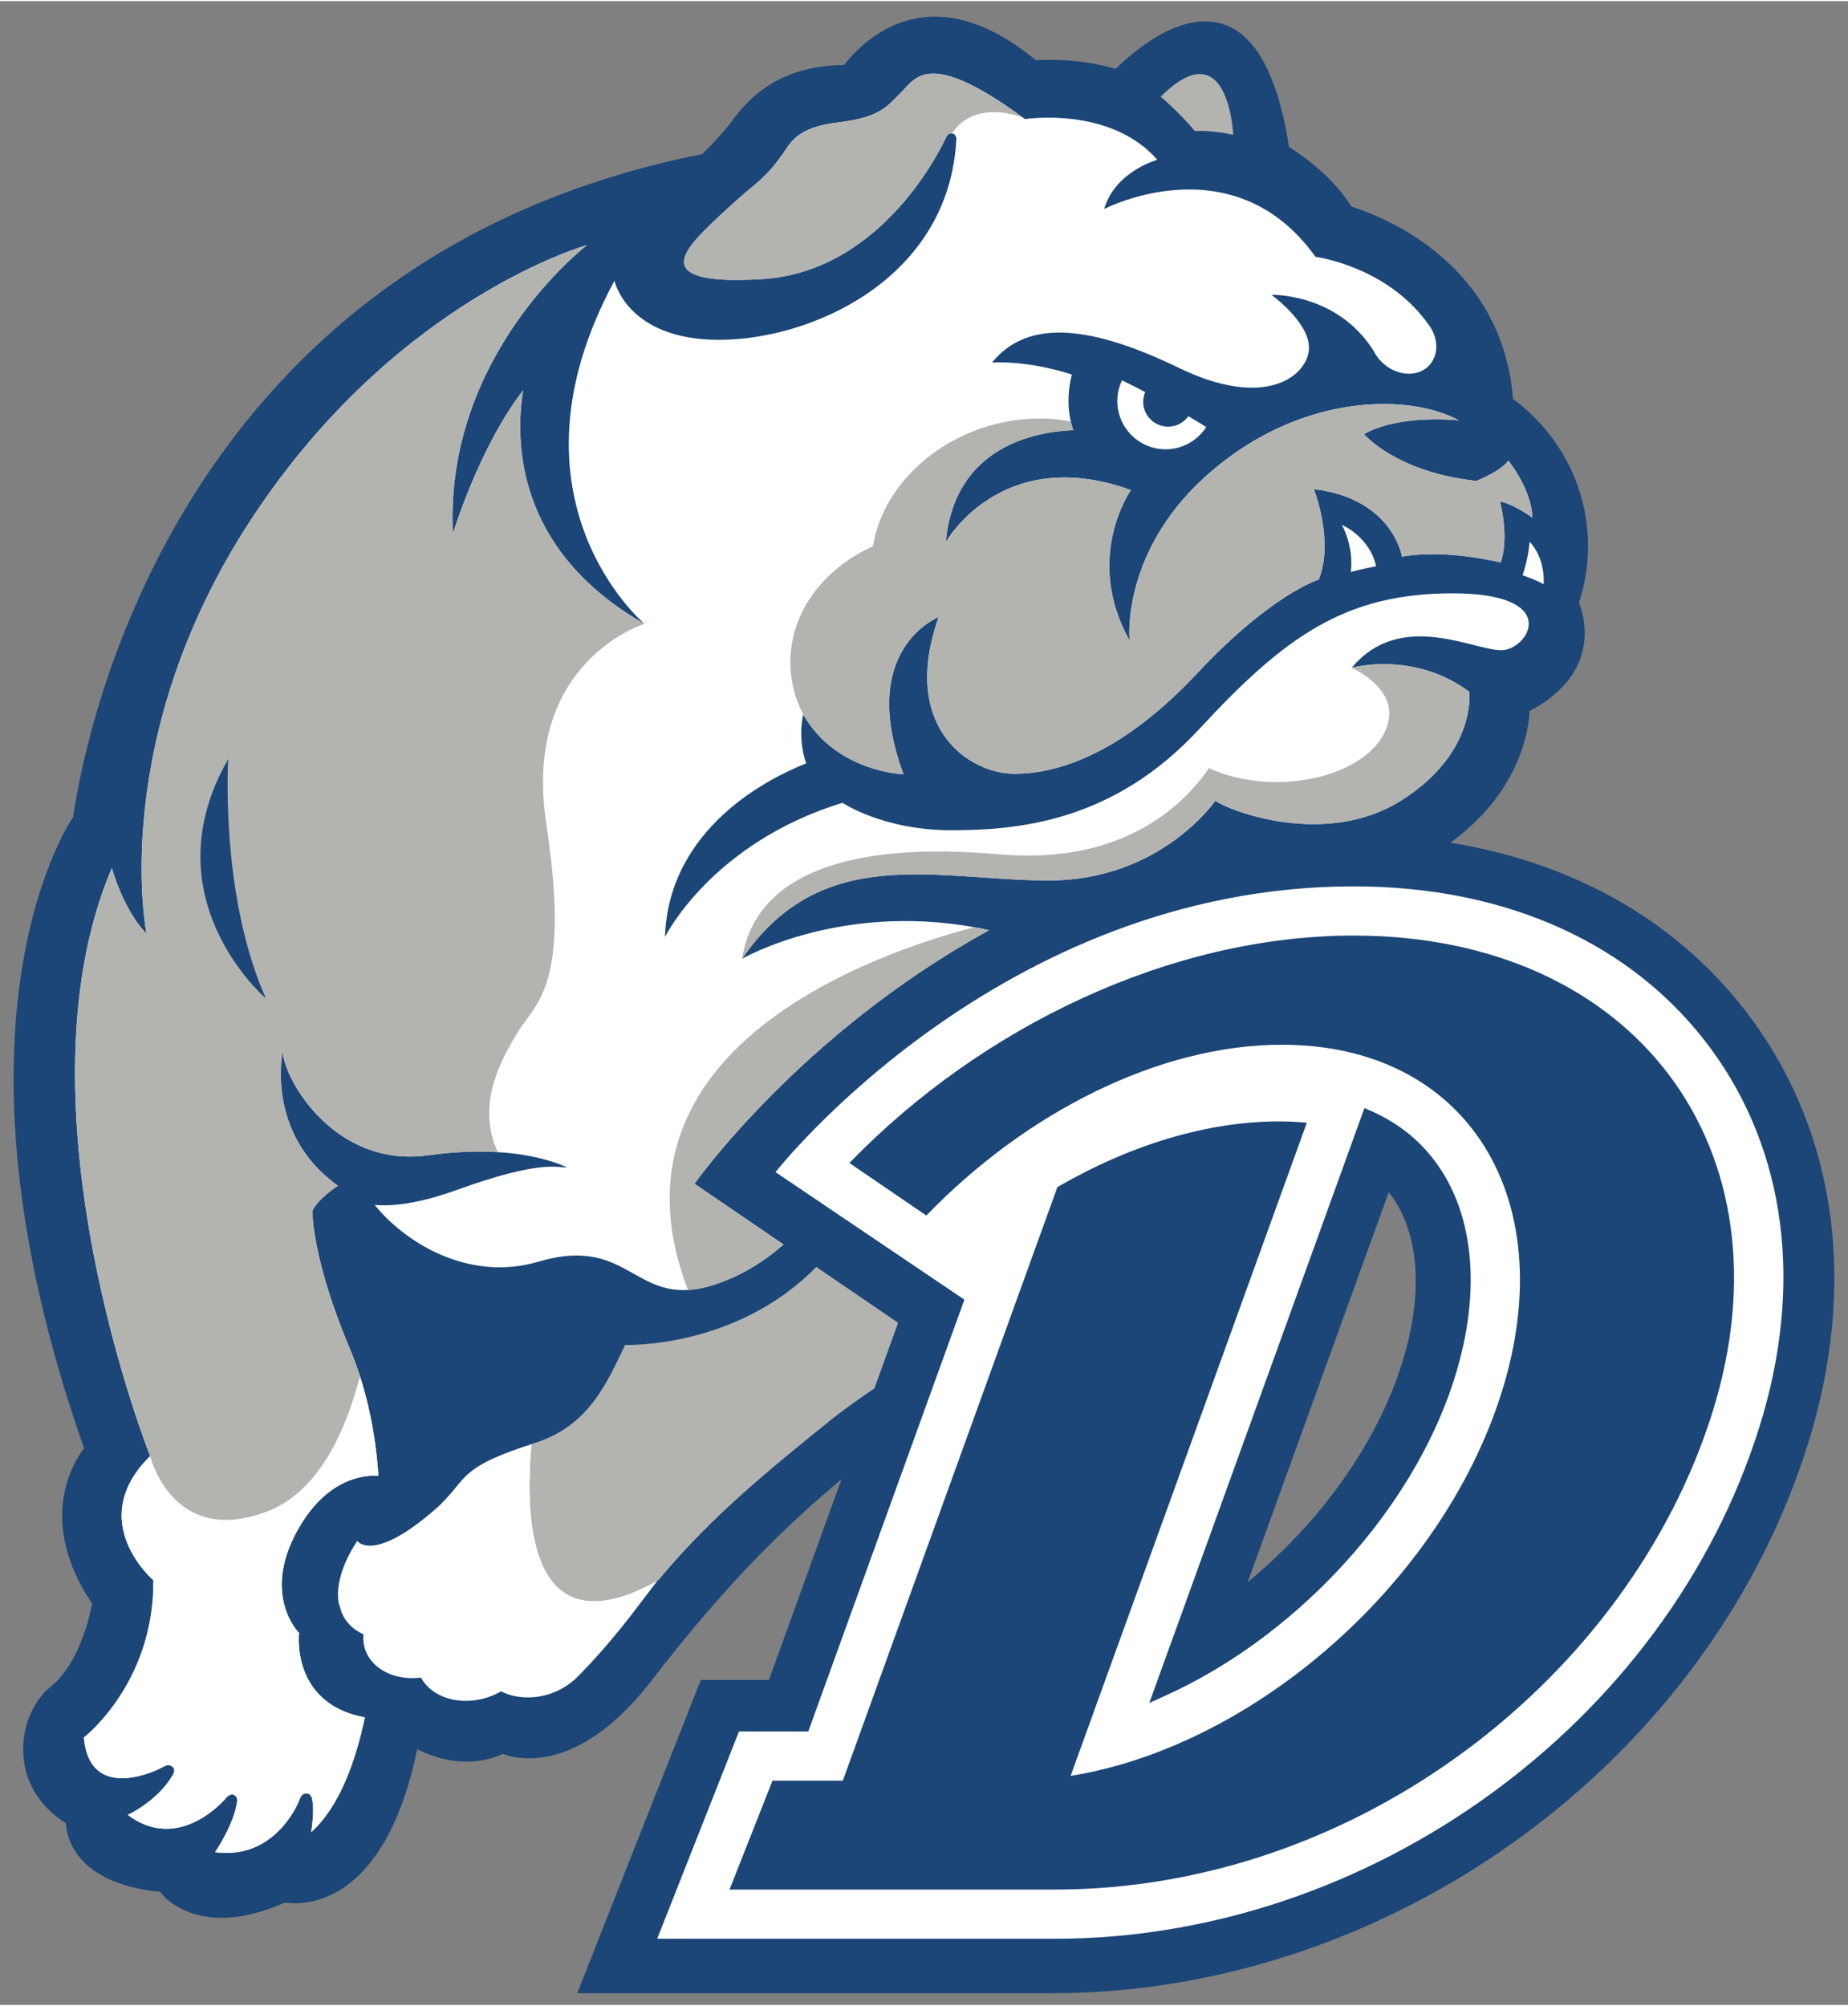 <svg xmlns="http://www.w3.org/2000/svg" width="272" height="295.18" viewBox="0 0 276 299.18">
 <rect x="0" y="0" width="276" height="299.18" fill="#808080" stroke="none"/>
 <g transform="matrix(1.333 0 0 -1.333 -589.51 559.95)">
  <g transform="translate(0 -.815)">
   <path d="m598.73 266.55c-3.09-8.448-9.163-16.57-16.689-22.748l15.8 43.674c0.146-0.188 0.288-0.376 0.423-0.569 3.299-4.717 3.466-12.135 0.465-20.358m39.765 40.32c-7.817 10.647-19.571 17.454-33.748 19.754 8.124 5.874 8.819 13.233 8.868 14.741 8.3 4.356 6.006 10.999 5.536 12.133 0.685 2.082 1.026 4.245 1.015 6.428-0.024 6.455-3.084 12.427-8.403 16.413-1.21 14.929-13.949 20.207-18.1 21.534-2.33 3.71-6.121 6.142-6.998 6.67-1.444 9.339-4.612 14.072-9.408 14.072-3.698 0-7.457-2.85-10.017-5.316-2.312 0.672-4.806 1.014-7.431 1.014-0.542 0-1.048-0.015-1.511-0.039-3.923 3.231-7.721 4.869-11.29 4.869-4.806 0-8.184-2.906-10.209-5.414-7.159-0.081-10.561-3.576-12.5-6.21-0.758-1.029-1.889-2.297-3.363-3.771-58.336-11.552-68.942-63.75-70.475-74.102l0.032-0.073c-0.159-0.222-15.8-22.519 1.171-70.78-0.956-1.224-5.485-7.892 0.899-17.4-0.186-1.019-1.325-6.628-4.598-9.271-2.102-1.698-3.319-4.735-3.104-7.738 0.225-3.129 1.917-5.817 4.769-7.589 0.054-1.284 0.846-6.715 10.528-7.689 0.513-0.65 2.601-2.909 6.908-2.909 2.156 0 4.553 0.577 7.117 1.716 0.198-0.035 0.592-0.088 1.12-0.088 3.058 0 10.456 1.696 13.688 17.258 1.369-0.689 3.309-1.398 5.524-1.398 1.418 0 2.792 0.294 4.092 0.872 0.406-0.161 1.425-0.499 2.913-0.499 3.199 0 8.193 1.53 13.803 8.812 8.74 11.349 15.406 17.572 21.208 22.46l-8.132-22.487h-7.631l-13.851-35.089h53.252c37.858 0 73.444 25.843 84.617 61.453 5.539 17.669 3.309 34.598-6.291 47.662" fill="#1b4677"/>
   <path d="m553.07 316.82c-16.103 3.53-27.691-3.205-27.691-3.205 8.968 13.103 21.819 8.778 34.369 8.778 12.554 0 18.661 8.934 18.661 8.934 1.433-1.088 12.309-5.335 20.812 0.013 8.498 5.348 7.638 12.184 7.638 12.184-6.26 4.636-13.165 2.691-13.165 2.691 5.626 6.741 14.118 1.647 17.032 1.984 2.916 0.337 6.374 6.35-5.727 6.35-12.102 0-18.845-4.884-28.385-15.196-9.54-10.308-20.077-11.336-27.769-11.336-7.695 0-12.207 3.073-12.207 3.073-14.699-4.515-19.889-15.022-19.889-15.022 0.413 12.312 11.843 17.87 15.821 19.436-1.009 2.911-0.328 5.473-0.328 5.473 3.672-6.458 11.226-6.694 11.226-6.694-5.213 14.077 3.94 17.608 3.94 17.608-4.36-12.322 3.398-17.55 8.489-17.55 5.094 0 12.214 2.427 20.504 11.282 8.288 8.856 13.602 10.476 13.602 10.476 1.723 4.414-0.558 10.127-0.558 10.127 8.863-1.063 9.877-7.562 9.877-7.562 5.048 0.875 11.045-0.655 11.045-0.655 1.014 2.769-0.061 6.836-0.061 6.836 1.594-0.318 3.62-1.813 3.62-1.813-0.071 3.165-2.681 6.374-2.681 6.374-0.975-1.276-3.607-2.261-3.607-2.261-8.983 0.975-12.576 5.24-12.576 5.24 4.019 2.285 10.623 1.544 10.623 1.544-5.312 2.926-17.247 3.18-27.608-5.61-10.363-8.792-9.274-19.058-9.274-19.058-5.199 9.308 0.146 16.856 0.146 16.856-14.497 5.25-20.739-5.82-20.739-5.82 0.985 10.804 10.154 12.37 14.277 12.527-0.801 2.374-0.557 4.649-0.152 6.237-5.104 1.645-8.944 1.34-8.944 1.34 4.121 5.098 11.483 3.981 20.969-0.614 9.488-4.593 14.187-1.031 14.524 1.956 0.34 2.989-4.187 6.242-4.187 6.242s7.325 0.24 11.431-6.248c0.736-1.496 2.317-2.588 3.965-2.588 2.031 0 3.381 1.645 3.018 3.678-0.115 0.652-0.396 1.264-0.785 1.792-4.636 6.592-12.693 7.623-12.693 7.623-9.217 12.889-23.675 5.358-23.675 5.358 1.207 4.206 5.95 5.514 5.95 5.514-5.275 6.044-14.829 4.556-14.829 4.556-10.869 8.059-12.309 4.512-13.849 3.011-1.538-1.501-2.278-2.82-7.113-3.383-4.84-0.564-5.426-2.55-6.155-3.502-0.731-0.953-1.359-1.99-3.197-3.508s-3.642-3.205-3.642-3.205c-3.395-3.271-9.356-8.156 4.449-7.335 13.803 0.819 20.407 15.326 20.673 15.888 0.267 0.562 0.657 0.426 0.657 0.426 0.391 0 0.499-0.518 0.499-0.518-0.753-15.789-16.256-22.6-26.586-22.6-10.325 0-11.728 6.617-11.728 6.617-13.228-24.467 3.363-38.43 3.363-38.43-14.448 8.247-14.511 20.449-13.599 26.155-4.959-6.401-7.865-16.069-7.865-16.069-1.005 20.124 15.027 32.339 15.027 32.339s-21.326-5.923-37.55-30.597-11.805-46.524-11.805-46.524c-2.595 2.625-3.888 7.352-3.888 7.352-11.331-26.666 4.294-65.869 4.294-65.869-7.394-7.279 0.367-13.907 0.367-13.907 0.086-11.561-7.792-17.616-7.792-17.616 0.652-7.404 8.261-3.618 8.741-3.361 0.479 0.259 0.716 0.421 1.176 0.095 0.462-0.33 0.032-0.956 0.032-0.956-1.699-2.921-5.03-4.444-5.03-4.444 5.785-4.351 10.935 1.821 10.935 1.821s0.508 0.677 0.992 0.404c0.482-0.272 0.306-0.789 0.306-0.789-0.294-2.439-2.452-5.615-2.452-5.615 6.78-0.883 9.332 5.595 9.405 5.758 0.076 0.159 0.198 0.838 0.829 0.838 0.635 0 0.665-0.817 0.665-0.817 0.264-1.19-0.134-3.53-0.134-3.53 3.068 2.764 4.91 7.648 6.013 12.849-8.347 1.542-7.377 9.462-7.377 9.462s-4.463 4.421 0.164 12.075c3.107 5.143 6.952 5.631 8.738 5.539-0.262 3.916-1.061 9.132-3.224 14.265-4.29 10.188-4.179 15.403-4.179 15.403 0.682 1.413 2.86 2.803 2.86 2.803-8.191 5.874-6.181 15.034-6.181 15.034 0.184-3.255 5.917-13.07 16.293-11.618 10.371 1.449 15.558-1.376 15.558-1.376-1.144 0-3.038 0.85-12.36-2.515-4.399-1.587-7.315-1.841-9.183-1.672 3.121-3.899 10.241-8.748 18.373-6.35 10.561 3.116 10.706-5.631 19.911-2.506 3.041 1.032 5.531 2.681 7.518 4.422l-9.977 6.809s11.85 16.826 33.021 28.402" fill="#fff"/>
   <path transform="matrix(.75 0 0 -.75 442.14 419.96)" d="m139.3 9.623c-2.502 0.112-3.493 1.768-4.512 2.76-2.049 2.002-3.035 3.758-9.484 4.51-6.452 0.751-7.232 3.402-8.205 4.67-0.975 1.27-1.811 2.654-4.262 4.676-2.451 2.026-4.856 4.275-4.856 4.275-4.527 4.362-12.475 10.871 5.932 9.779 18.404-1.092 27.21-20.436 27.562-21.186 0.359-0.749 0.877-0.568 0.877-0.568 3.062-4.606 8.701-3.067 10.533-2.41-7.07-5.186-11.084-6.618-13.586-6.506zm40.209 0.033c-1.492-0.058-3.439 0.852-5.979 3.383 0 0 2.759 2.313 5.104 5.141 0 0 2.124-0.208 5.734 0.537 0 0-0.383-8.887-4.859-9.06zm-91.676 25.561s-28.435 7.899-50.066 40.797c-21.631 32.898-15.738 62.031-15.738 62.031-3.459-3.5-5.184-9.803-5.184-9.803-15.108 35.554 5.725 87.824 5.725 87.824-9.859 9.705 0.49 18.545 0.49 18.545 0.115 15.414-10.387 23.488-10.387 23.488 0.867 9.872 11.014 4.824 11.652 4.481 0.639-0.345 0.957-0.56 1.568-0.125 0.618 0.44 0.045 1.273 0.045 1.273-2.266 3.895-6.709 5.926-6.709 5.926 7.713 5.802 14.58-2.428 14.58-2.428s0.679-0.902 1.322-0.539 0.408 1.051 0.408 1.051c-0.39 3.252-3.269 7.488-3.269 7.488 9.04 1.178 12.442-7.461 12.539-7.678 0.102-0.212 0.264-1.117 1.105-1.117 0.846 0 0.889 1.092 0.889 1.092 0.352 1.586-0.18 4.707-0.18 4.707 4.091-3.685 6.546-10.198 8.018-17.133-11.127-2.056-9.836-12.615-9.836-12.615s-5.951-5.895 0.221-16.104c4.143-6.858 9.268-7.509 11.648-7.387-0.35-5.219-1.415-12.175-4.299-19.02-5.72-13.582-5.568-20.535-5.568-20.535 0.907-1.884 3.811-3.736 3.811-3.736-10.922-7.832-8.24-20.045-8.24-20.045 0.246 4.337 7.888 17.426 21.723 15.492 4.075-0.569 7.537-0.637 10.414-0.459-3.514-7.435 1.009-14.663 3.019-18.01 2.599-4.324 7.911-6.701 4.213-31.016-3.699-24.312 14.668-29.885 14.668-29.885-19.264-10.996-19.347-27.264-18.131-34.871-6.612 8.534-10.486 21.426-10.486 21.426-1.338-26.833 20.035-43.117 20.035-43.117zm119.12 23.729c-7.606-0.021-17.061 2.593-25.693 9.92-13.817 11.721-12.365 25.408-12.365 25.408-6.932-12.411 0.193-22.475 0.193-22.475-19.332-7-27.65 7.76-27.65 7.76 1.313-14.406 13.538-16.494 19.033-16.701-0.149-0.445-0.268-0.883-0.365-1.318-1.85-0.345-3.797-0.505-5.826-0.412-11.908 0.544-22.108 8.898-23.729 19.055-6.765 3.058-11.619 8.843-12.271 15.76-0.309 3.274 0.358 6.42 1.795 9.236l0.057 0.199c4e-3 -0.016 0.018-0.059 0.018-0.059 4.897 8.611 14.969 8.924 14.969 8.924-6.95-18.768 5.252-23.475 5.252-23.475-5.813 16.428 4.531 23.398 11.318 23.398 6.792 0 16.287-3.237 27.34-15.043 11.05-11.809 18.135-13.969 18.135-13.969 2.297-5.885-0.744-13.502-0.744-13.502 11.815 1.417 13.168 10.084 13.168 10.084 6.729-1.169 14.725 0.873 14.725 0.873 1.354-3.692-0.078-9.115-0.078-9.115 2.126 0.424 4.824 2.418 4.824 2.418-0.095-4.22-3.572-8.5-3.572-8.5-1.3 1.701-4.809 3.014-4.809 3.014-11.98-1.3-16.771-6.984-16.771-6.984 5.359-3.044 14.168-2.059 14.168-2.059-2.656-1.462-6.556-2.425-11.119-2.438zm-0.424 38.852c-2.682 0.04-4.445 0.537-4.445 0.537 3.292 1.584 5.594 4.113 5.594 6.717 0 5.714-7.532 10.342-16.822 10.342-3.796 0-7.282-0.778-10.098-2.078-3.279 4.721-12.066 14.577-31.459 12.869-24.416-2.151-36.545 4.091-38.301 15.617 11.957-17.468 29.096-11.703 45.83-11.703 16.739 0 24.877-11.914 24.877-11.914 1.914 1.453 16.415 7.115 27.75-0.018 11.332-7.131 10.186-16.244 10.186-16.244-4.695-3.475-9.663-4.177-13.111-4.125zm-60.893 39.289c-14.261 3.719-56.516 18.007-42.73 54.168 1.257-0.072 2.654-0.337 4.268-0.883 4.055-1.377 7.375-3.575 10.021-5.896l-13.301-9.078s15.788-22.413 43.99-37.846c-0.751-0.16-1.508-0.334-2.248-0.465zm-23.562 50.719c-11.903 12.183-28.273 11.652-28.555 11.656-2.719 5.653-5.406 12.039-13.385 14.609l-0.564 0.189c-1.065 11.973-0.118 30.904 18.814 20.361 0.063-0.034 0.122-0.061 0.186-0.1 8.004-9.636 16.833-16.695 25.814-23.959 1.503-1.216 4.529-3.359 6.379-4.611l3.545-9.799z" fill="#B3B3B0"/>
   <path d="m467.81 335.99s-0.949-15.21 4.214-26.801c0 0-13.145 11.204-4.214 26.801" fill="#1b4677"/>
   <path transform="matrix(.75 0 0 -.75 442.14 419.96)" d="m167.75 55.4c-0.445 0.932-0.699 1.98-0.699 3.084 0 3.983 3.232 7.217 7.215 7.217 2.552 0 4.786-1.333 6.07-3.328-0.909-0.562-1.79-1.092-2.672-1.611-0.675 0.941-1.772 1.559-3.019 1.559-2.053 0-3.725-1.665-3.725-3.719 0-0.517 0.107-1.004 0.297-1.451-1.178-0.616-2.343-1.206-3.467-1.75zm32.836 21.588s1.817 3.034 1.35 7.035c1.115-0.302 2.382-0.595 3.779-0.859-1.004-4.484-5.129-6.176-5.129-6.176zm28.049 2.529s-0.084 2.139-1.041 5c0.907 0.305 2.019 0.74 3.154 1.322 0.19-4.218-2.113-6.322-2.113-6.322zm-26.254 51.457c-52.977 0-86.391 42.678-86.391 42.678l28.217 19.049-23.324 64.49h-10.35l-12.217 30.959h59.373c47.112 0 91.385-32.128 105.27-76.396 6.616-21.09 4.056-41.152-7.209-56.492-11.499-15.663-30.454-24.287-53.367-24.287zm-2e-3 7.35c41.927 0 65.903 31.896 53.566 71.234-12.343 39.35-52.795 71.242-98.258 71.242h-48.566l6.416-16.26h10.508l32.055-88.65c10.649-6.183 22.172-9.814 33.168-9.814 1.401 0 2.76 0.08 4.096 0.195l-35.289 97.553c26.228-4.22 53.367-26.894 63.363-54.252 11.084-30.344-3.148-54.945-31.795-54.945-18.418 0-38.307 10.17-53.117 25.508l-11.5-7.848c19.749-20.379 47.993-33.963 75.354-33.963zm1.592 25.756 1.111 0.492c4.069 1.805 7.394 4.525 9.885 8.084 5.901 8.44 6.472 20.977 1.568 34.395-6.822 18.666-23.416 36.245-42.268 44.777l-2.439 1.105zm-150.06 40.068c-2.049 7.893-6.045 17.165-13.756 20.139-14.257 5.506-17.58-8.219-17.58-8.219-9.859 9.703 0.49 18.541 0.49 18.541 0.115 15.414-10.387 23.488-10.387 23.488 0.869 9.872 11.014 4.825 11.652 4.482 0.639-0.345 0.957-0.562 1.568-0.127 0.618 0.44 0.045 1.275 0.045 1.275-2.266 3.895-6.709 5.926-6.709 5.926 7.713 5.802 14.58-2.428 14.58-2.428s0.679-0.902 1.322-0.539c0.643 0.363 0.41 1.051 0.41 1.051-0.393 3.252-3.272 7.486-3.272 7.486 9.04 1.178 12.442-7.459 12.539-7.676 0.102-0.212 0.264-1.117 1.105-1.117 0.846 0 0.887 1.09 0.887 1.09 0.352 1.586-0.176 4.707-0.176 4.707 4.089-3.685 6.544-10.196 8.016-17.131-11.127-2.056-9.836-12.617-9.836-12.617s-5.951-5.893 0.221-16.1c4.138-6.849 9.249-7.506 11.639-7.389-0.282-4.159-1.018-9.415-2.76-14.844zm25.66 10.111c-8.206 2.692-9.409 4.128-11.328 6.463-0.636 0.769-1.386 1.676-2.478 2.75-5.544 4.964-8.725 6.007-10.449 5.969-1.336-0.027-1.794-0.702-1.799-0.711-4e-3 9e-3 -3.762 5.23-2.701 9.65 0 0 0.024-4.3e-4 0.062-0.01h0.004c0.318 1.864 1.631 3.43 3.561 4.314-0.043 0.435-0.038 0.86 0.014 1.273 0.379 2.879 3.097 5.098 6.852 5.256 0.578 0.029 1.157-3.1e-4 1.721-0.07 1.054 1.961 3.344 3.336 6.262 3.467 2.056 0.09 4.051-0.457 5.707-1.414h2e-3c1.013 0.519 2.216 0.842 3.557 0.898 2.76 0.12 5.437-0.898 7.285-2.559 0.014 4e-3 0.022 0.015 0.035 0.019 2.913-2.85 6.263-6.655 10.074-11.736 0.826-1.101 1.632-2.154 2.438-3.199-4.143 2.306-7.421 3.201-10.01 3.068-9.241-0.472-9.639-14.074-8.807-23.43z" fill="#fff"/>
  </g>
 </g>
</svg>
